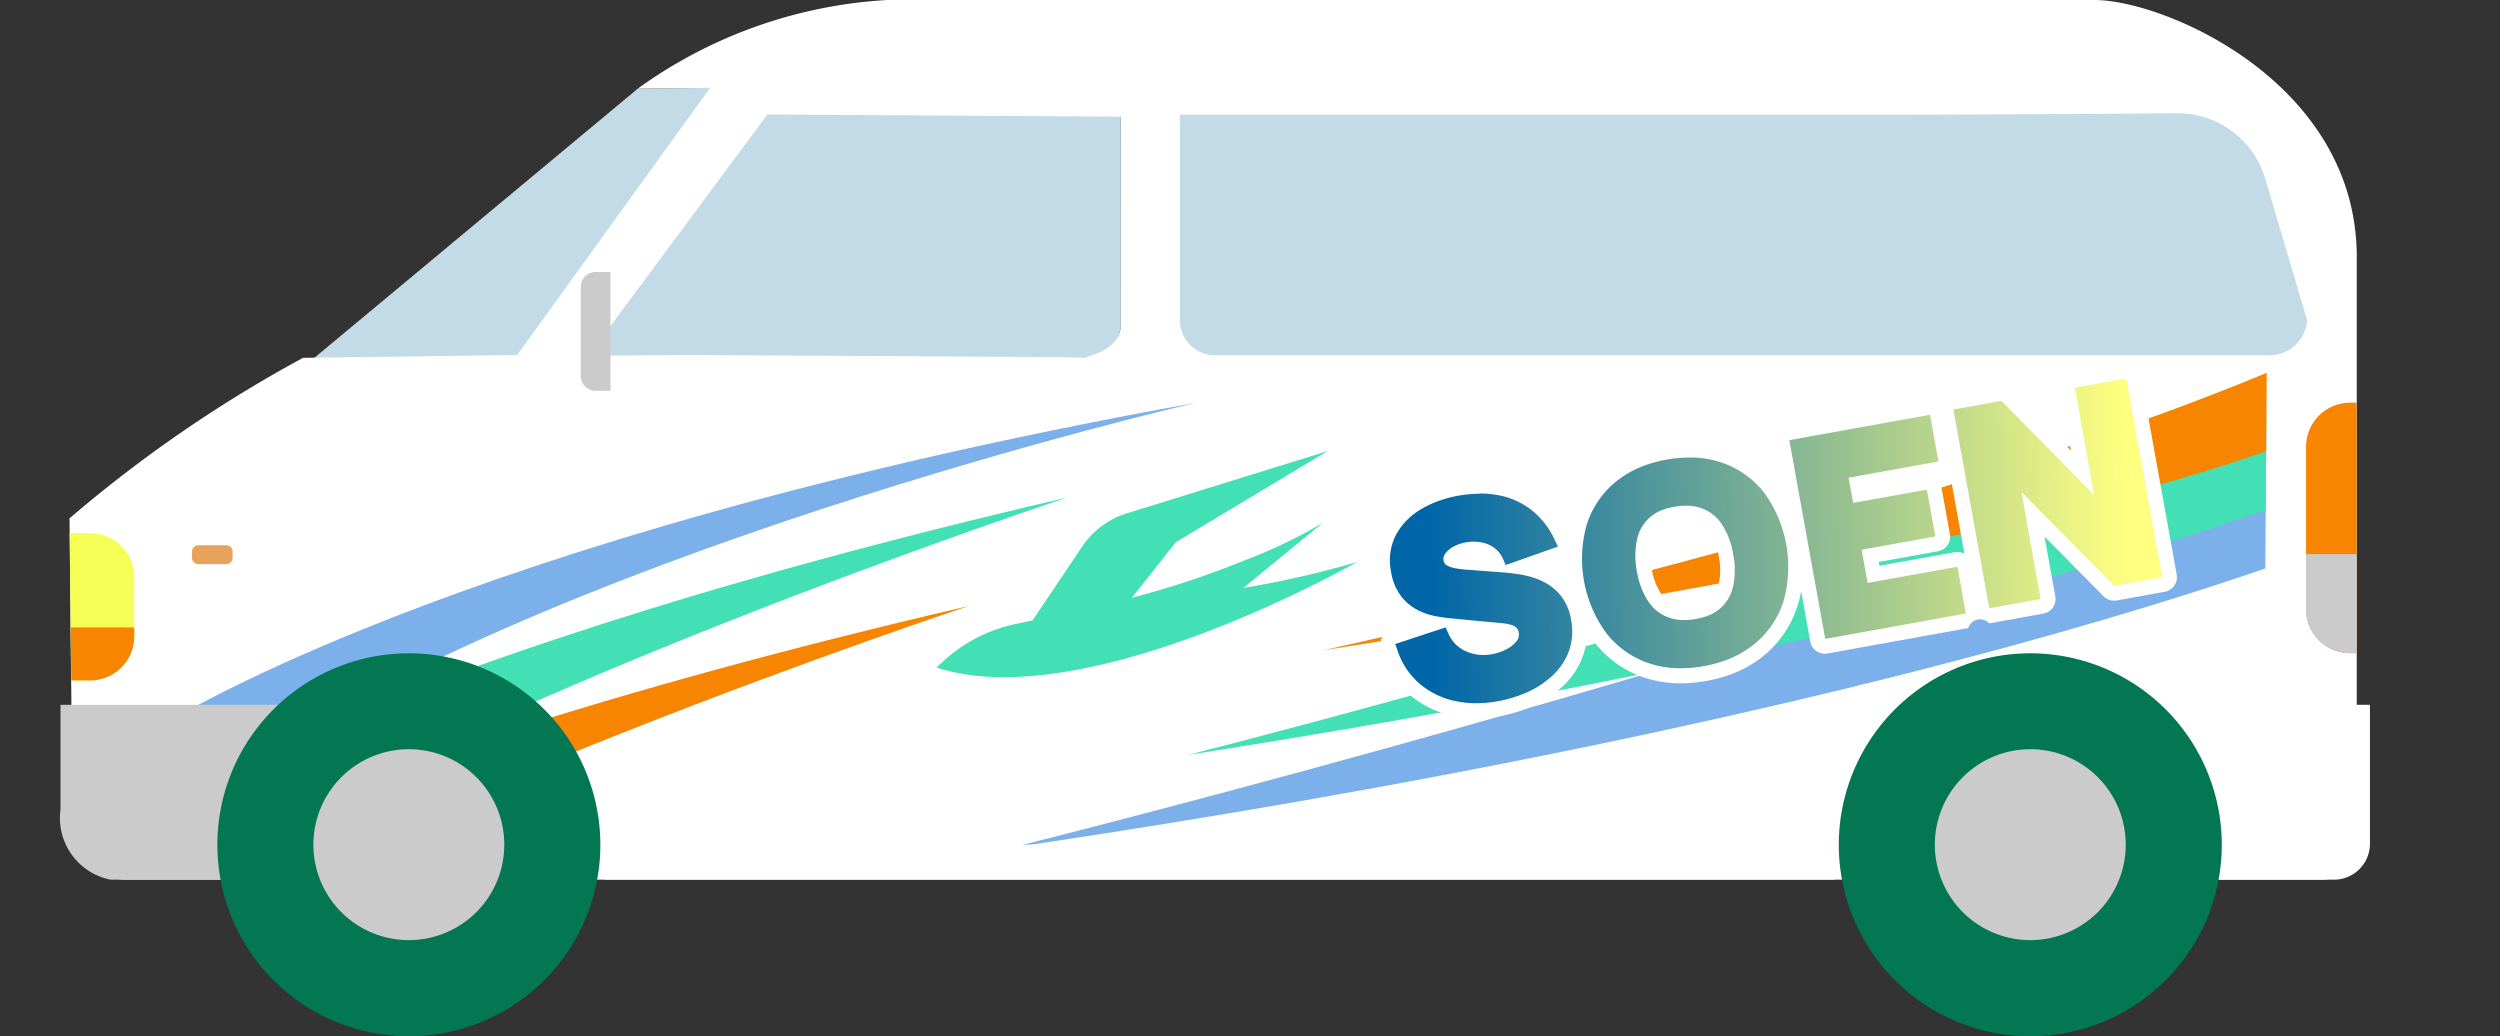 <svg id="レイヤー_1" data-name="レイヤー 1" xmlns="http://www.w3.org/2000/svg" xmlns:xlink="http://www.w3.org/1999/xlink" width="65.185" height="27.019" viewBox="0 0 65.185 27.019"><rect x="0" y="0" width="65.185" height="27.019" fill="#333333" stroke="none"/><defs><style>.cls-1{fill:none;}.cls-2{fill:#c2dbe6;}.cls-12,.cls-3{fill:#fff;}.cls-15,.cls-3{fill-rule:evenodd;}.cls-4{clip-path:url(#clip-path);}.cls-5{fill:#7cb0ea;}.cls-6{fill:#44e0b5;}.cls-7{fill:#f78500;}.cls-8{clip-path:url(#clip-path-2);}.cls-9{clip-path:url(#clip-path-3);}.cls-10{clip-path:url(#clip-path-4);}.cls-11{fill:url(#名称未設定グラデーション);}.cls-13{fill:#f5ff55;}.cls-14{fill:#cbcbcb;}.cls-15{fill:#e7a25c;}.cls-16{fill:#b6b6b7;}.cls-17{fill:#027752;}</style><clipPath id="clip-path"><path class="cls-1" d="M2.126,18.01l10.7,6.129s20.085-9.043,19.93-9.334-.923-6.146-.923-6.146Z"/></clipPath><clipPath id="clip-path-2"><path class="cls-1" d="M25.6,18.025c.17.278.452,5.791.452,5.791l33-7.158.054-7.4-3.577-.617s-30.1,9.106-29.927,9.385"/></clipPath><clipPath id="clip-path-3"><rect class="cls-1" width="65.185" height="27.019"/></clipPath><clipPath id="clip-path-4"><path class="cls-1" d="M38.308,16.8a.684.684,0,0,1-.358-.369l-.049-.115,1.278.121a.855.855,0,0,1,.18.035c.04.014.054.024.063.046a.078.078,0,0,1-.015.072.564.564,0,0,1-.194.159,1.162,1.162,0,0,1-.333.114,1.119,1.119,0,0,1-.2.018.9.9,0,0,1-.373-.08m-.054-2.14a2.111,2.111,0,0,1-.286-.037c-.059-.012-.108-.03-.128-.034l.007-.038a.449.449,0,0,1,.157-.13.781.781,0,0,1,.122-.054.942.942,0,0,1,.165-.039.92.92,0,0,1,.139-.011.9.9,0,0,1,.18.019.621.621,0,0,1,.253.112.479.479,0,0,1,.156.2l.03.069Zm-.224-1.938a3.5,3.5,0,0,0-.524.134,2.867,2.867,0,0,0-.523.238,1.926,1.926,0,0,0-.741.749,1.645,1.645,0,0,0-.151,1.1,1.593,1.593,0,0,0,.3.718,1.5,1.5,0,0,0,.5.411,1.929,1.929,0,0,0,.517.177h.005l-1.081.357a.194.194,0,0,0-.123.245v0l.063.181a2.125,2.125,0,0,0,.632.939,2.283,2.283,0,0,0,1,.49,2.812,2.812,0,0,0,.6.064,3.386,3.386,0,0,0,.595-.055,3.486,3.486,0,0,0,.511-.132,3.221,3.221,0,0,0,.312-.125,2.568,2.568,0,0,0,.7-.47,1.836,1.836,0,0,0,.468-.706,1.717,1.717,0,0,0,.065-.907,1.551,1.551,0,0,0-.339-.759,1.581,1.581,0,0,0-.567-.417,2.4,2.4,0,0,0-.568-.167l1.007-.355a.2.2,0,0,0,.115-.108.19.19,0,0,0,0-.158l-.09-.189a2.28,2.28,0,0,0-.646-.827,2.2,2.2,0,0,0-.933-.427,2.68,2.68,0,0,0-.543-.053,3.436,3.436,0,0,0-.564.049m5.518,3.189a.872.872,0,0,1-.41-.344,1.829,1.829,0,0,1-.258-.7,1.9,1.9,0,0,1,0-.751.886.886,0,0,1,.261-.469.9.9,0,0,1,.324-.184,1.449,1.449,0,0,1,.244-.06,1.537,1.537,0,0,1,.262-.023.963.963,0,0,1,.368.066.886.886,0,0,1,.409.344,1.814,1.814,0,0,1,.259.7,1.9,1.9,0,0,1,0,.752.85.85,0,0,1-.586.654,1.473,1.473,0,0,1-.244.06,1.646,1.646,0,0,1-.262.023.982.982,0,0,1-.368-.065M43.419,11.8a3.625,3.625,0,0,0-.533.137,2.809,2.809,0,0,0-.9.5,2.56,2.56,0,0,0-.806,1.209,3.485,3.485,0,0,0,.537,2.975,2.556,2.556,0,0,0,1.178.852,2.755,2.755,0,0,0,.926.153,3.542,3.542,0,0,0,.633-.059,3.637,3.637,0,0,0,.534-.137,2.775,2.775,0,0,0,.894-.5,2.55,2.55,0,0,0,.806-1.209,3.485,3.485,0,0,0-.537-2.975,2.556,2.556,0,0,0-1.178-.852,2.786,2.786,0,0,0-.927-.153,3.624,3.624,0,0,0-.632.058m6.866-1.17-3.669.662a.193.193,0,0,0-.156.224h0l.936,5.182a.194.194,0,0,0,.19.159h.035l3.668-.662a.193.193,0,0,0,.156-.224h0l-.22-1.22a.194.194,0,0,0-.191-.159H51l-2.153.389-.087-.485,1.732-.312a.194.194,0,0,0,.156-.225l-.22-1.22a.193.193,0,0,0-.19-.159H50.2l-1.733.313-.05-.278,2.153-.388A.194.194,0,0,0,50.73,12l-.219-1.22a.193.193,0,0,0-.19-.159h-.034M55.4,9.671l-1.339.242a.194.194,0,0,0-.156.225l.393,2.179-1.978-2a.234.234,0,0,0-.172-.058l-1.251.23a.194.194,0,0,0-.156.225l.936,5.183a.193.193,0,0,0,.19.159h.034l1.34-.242a.193.193,0,0,0,.156-.224h0l-.393-2.179,1.978,2a.191.191,0,0,0,.137.058h.034l1.251-.226a.194.194,0,0,0,.156-.225l-.935-5.183a.214.214,0,0,0-.224-.159"/></clipPath><linearGradient id="名称未設定グラデーション" x1="-55.646" y1="155.052" x2="-56.461" y2="155.225" gradientTransform="matrix(22.325, 0, 0, -15.043, 1297.803, 2347.861)" gradientUnits="userSpaceOnUse"><stop offset="0" stop-color="#ffff80"/><stop offset="1" stop-color="#0066a8"/></linearGradient></defs><g id="グループ_30242" data-name="グループ 30242"><g id="グループ_30241" data-name="グループ 30241"><g id="グループ_30230" data-name="グループ 30230"><g id="グループ_30229" data-name="グループ 30229"><path id="パス_130810" data-name="パス 130810" class="cls-2" d="M16.631,2.31l12.592-.123V8.46a.883.883,0,0,1-.912.854L7.511,9.9Z"/><path id="パス_130811" data-name="パス 130811" class="cls-3" d="M29.223,8.46c0,.471-.4.712-.912.854L18.044,9.257l-2.7.017,4.665-6.289,9.217.057ZM7.9,9.331a34.788,34.788,0,0,0-6.087,4.184l.086,8.51c0,.5.864.911,1.367.911H60.538a.912.912,0,0,0,.912-.912h0V6.7c0-4.56-5.017-6.7-6.84-6.7H23.138a12.312,12.312,0,0,0-6.508,2.31l1.884-.018L13.485,9.257,7.9,9.33"/></g></g><g id="グループ_30232" data-name="グループ 30232"><g class="cls-4"><g id="グループ_30231" data-name="グループ 30231"><path id="パス_130812" data-name="パス 130812" class="cls-5" d="M5.673,20.519,4,19.052s7.541-5.014,27.187-8.551c0,0-17.342,3.994-25.518,10.018"/><path id="パス_130813" data-name="パス 130813" class="cls-6" d="M5.037,23.03,2.566,21.944s5.818-4.463,25.263-8.973c0,0-16.229,5.366-22.789,10.059"/><path id="パス_130814" data-name="パス 130814" class="cls-7" d="M2.474,25.859,0,24.773S5.818,20.31,25.263,15.8c0,0-16.229,5.366-22.789,10.059"/></g></g></g><g id="グループ_30234" data-name="グループ 30234"><g class="cls-8"><g id="グループ_30233" data-name="グループ 30233"><path id="パス_130816" data-name="パス 130816" class="cls-5" d="M61.688,11.151l1.471,2.094S52.869,18.178,26.377,22.1c0,0,22.737-5.639,35.312-10.952"/><path id="パス_130817" data-name="パス 130817" class="cls-6" d="M61.9,9.549l3.285.941s-5.874,4.759-34.214,9.194c0,0,21.965-5.533,30.929-10.134"/><path id="パス_130818" data-name="パス 130818" class="cls-7" d="M62.289,8.265l-.149,1.988s-1.61,2.7-27.63,6.7c0,0,18.815-4.088,27.779-8.689"/></g></g></g><g id="グループ_30236" data-name="グループ 30236"><g class="cls-9"><g id="グループ_30235" data-name="グループ 30235"><path id="パス_130820" data-name="パス 130820" class="cls-6" d="M26.922,16.177l1.293-1.924a2.19,2.19,0,0,1,1.167-.869l5.234-1.623L30.655,14.14l-1.142,1.446a23.661,23.661,0,0,0,3-1,12.776,12.776,0,0,0,1.982-.956l-2.076,1.7a25.254,25.254,0,0,0,2.963-.676s-7.047,4.033-10.964,2.751l.2-.185a4,4,0,0,1,1.846-.946Z"/></g></g></g><g id="グループ_30238" data-name="グループ 30238"><g class="cls-10"><g id="グループ_30237" data-name="グループ 30237"><rect id="長方形_13010" data-name="長方形 13010" class="cls-11" x="35.139" y="6.577" width="22.325" height="15.043" transform="translate(-2.07 15.78) rotate(-18.926)"/></g></g></g><g id="グループ_30240" data-name="グループ 30240"><g class="cls-9"><g id="グループ_30239" data-name="グループ 30239"><path id="パス_130822" data-name="パス 130822" class="cls-12" d="M55.44,9.867l.935,5.182-1.251.226-2.416-2.449.5,2.794-1.339.241-.935-5.182,1.251-.226L54.6,12.9l-.5-2.794Zm-5.117.947.22,1.219-2.343.423.119.658,1.923-.347.22,1.22-1.922.347.156.866,2.343-.423.22,1.22-3.668.662-.936-5.182,3.669-.662m-6.268,1.114a2.581,2.581,0,0,1,.862.142,2.355,2.355,0,0,1,1.09.788,3.293,3.293,0,0,1,.5,2.8,2.364,2.364,0,0,1-.746,1.119,2.584,2.584,0,0,1-.832.461,3.51,3.51,0,0,1-.506.13,3.358,3.358,0,0,1-.6.056,2.575,2.575,0,0,1-.861-.142,2.355,2.355,0,0,1-1.09-.788,3.29,3.29,0,0,1-.505-2.8,2.362,2.362,0,0,1,.745-1.119,2.589,2.589,0,0,1,.833-.461,3.4,3.4,0,0,1,.505-.13,3.358,3.358,0,0,1,.6-.056m-.139,4.238a1.864,1.864,0,0,0,.567-.094,1.1,1.1,0,0,0,.393-.226,1.072,1.072,0,0,0,.319-.568,2.066,2.066,0,0,0,0-.829,2.011,2.011,0,0,0-.288-.769,1.073,1.073,0,0,0-.5-.415,1.173,1.173,0,0,0-.442-.08,1.8,1.8,0,0,0-.293.026,1.753,1.753,0,0,0-.275.068,1.093,1.093,0,0,0-.392.226,1.072,1.072,0,0,0-.319.568,2.066,2.066,0,0,0,0,.829,2.04,2.04,0,0,0,.288.768,1.073,1.073,0,0,0,.5.415,1.155,1.155,0,0,0,.442.081m-5.323-3.3a2.545,2.545,0,0,1,.5.049,2.008,2.008,0,0,1,.852.389,2.105,2.105,0,0,1,.591.758l.09.189-1.363.481-.07-.16a.683.683,0,0,0-.218-.281.8.8,0,0,0-.329-.146,1.071,1.071,0,0,0-.219-.022,1.143,1.143,0,0,0-.367.06,1.015,1.015,0,0,0-.151.066.641.641,0,0,0-.224.19.219.219,0,0,0-.041.175.159.159,0,0,0,.068.114.583.583,0,0,0,.216.084,2.479,2.479,0,0,0,.31.04l.92.069c.141.01.3.028.473.055a2.2,2.2,0,0,1,.545.158,1.384,1.384,0,0,1,.5.367,1.358,1.358,0,0,1,.294.666,1.525,1.525,0,0,1-.057.806,1.659,1.659,0,0,1-.419.632,2.393,2.393,0,0,1-.651.435c-.1.044-.2.083-.3.118a3.233,3.233,0,0,1-.483.125,3.188,3.188,0,0,1-.56.052,2.574,2.574,0,0,1-.56-.059,2.093,2.093,0,0,1-.919-.448,1.946,1.946,0,0,1-.574-.856l-.063-.181,1.313-.433.07.154a.879.879,0,0,0,.455.466,1.1,1.1,0,0,0,.452.1,1.27,1.27,0,0,0,.23-.021,1.251,1.251,0,0,0,.2-.052,1.316,1.316,0,0,0,.189-.082.748.748,0,0,0,.261-.216.271.271,0,0,0,.049-.219.262.262,0,0,0-.029-.081.189.189,0,0,0-.051-.058.389.389,0,0,0-.112-.055,1.109,1.109,0,0,0-.221-.044l-1.376-.13c-.106-.01-.233-.027-.379-.055a1.74,1.74,0,0,1-.465-.159,1.3,1.3,0,0,1-.432-.359,1.407,1.407,0,0,1-.262-.632,1.457,1.457,0,0,1,.13-.975,1.738,1.738,0,0,1,.668-.674,2.641,2.641,0,0,1,.487-.222,3.217,3.217,0,0,1,1.025-.171M55.438,9.491a.4.4,0,0,0-.069.006l-1.339.242a.387.387,0,0,0-.312.45h0L54,11.752l-1.539-1.559a.386.386,0,0,0-.276-.115.4.4,0,0,0-.069.006l-1.251.226a.386.386,0,0,0-.286.227.357.357,0,0,0-.038-.03.388.388,0,0,0-.221-.069.4.4,0,0,0-.069.006l-3.668.662a.387.387,0,0,0-.312.45h0l.25,1.385a2.955,2.955,0,0,0-.211-.309,2.745,2.745,0,0,0-1.265-.915,2.961,2.961,0,0,0-.991-.164,3.823,3.823,0,0,0-.667.062,3.863,3.863,0,0,0-.562.145,2.971,2.971,0,0,0-.956.53A2.749,2.749,0,0,0,41,13.59a2.9,2.9,0,0,0-.09.365l-.024-.05a2.484,2.484,0,0,0-.7-.9,2.4,2.4,0,0,0-1.014-.464,2.98,2.98,0,0,0-.581-.057,3.6,3.6,0,0,0-1.151.192,3.076,3.076,0,0,0-.557.254,2.118,2.118,0,0,0-.813.824,1.838,1.838,0,0,0-.171,1.227,1.782,1.782,0,0,0,.339.8,1.678,1.678,0,0,0,.561.464h0l-.535.176a.389.389,0,0,0-.248.49l0,.01.063.181a2.319,2.319,0,0,0,.689,1.023,2.483,2.483,0,0,0,1.087.531,2.967,2.967,0,0,0,.644.069,3.581,3.581,0,0,0,.629-.058,3.711,3.711,0,0,0,.539-.14,3.455,3.455,0,0,0,.331-.132,2.789,2.789,0,0,0,.756-.506,2.034,2.034,0,0,0,.516-.779,1.793,1.793,0,0,0,.109-.641,2.933,2.933,0,0,0,.187.269,2.745,2.745,0,0,0,1.265.915,2.961,2.961,0,0,0,.991.164,3.74,3.74,0,0,0,.668-.062,3.86,3.86,0,0,0,.562-.144,2.993,2.993,0,0,0,.956-.531,2.749,2.749,0,0,0,.866-1.3,3,3,0,0,0,.089-.363l.238,1.31a.386.386,0,0,0,.38.318.4.4,0,0,0,.069-.006l3.669-.662a.325.325,0,0,1,.544-.128.4.4,0,0,0,.069-.006L53.278,16a.388.388,0,0,0,.312-.45l-.282-1.562,1.539,1.559a.386.386,0,0,0,.276.115.4.4,0,0,0,.069-.006l1.251-.226a.387.387,0,0,0,.312-.45h0L55.82,9.8a.387.387,0,0,0-.381-.318m-4.988,2.963.16-.029a.383.383,0,0,0,.222-.125l.387,2.147a.388.388,0,0,0-.183-.046.4.4,0,0,0-.069.006l-1.962.354-.019-.1,1.542-.278a.387.387,0,0,0,.312-.45h0l-.22-1.219a.388.388,0,0,0-.16-.249l-.01-.007m-6.535,3.336a.78.78,0,0,1-.295-.051.69.69,0,0,1-.322-.272,1.64,1.64,0,0,1-.229-.623,1.7,1.7,0,0,1,0-.674.7.7,0,0,1,.2-.37.717.717,0,0,1,.255-.144,1.3,1.3,0,0,1,.213-.052,1.479,1.479,0,0,1,.23-.021.79.79,0,0,1,.3.051.69.69,0,0,1,.322.272,1.64,1.64,0,0,1,.229.623,1.7,1.7,0,0,1,0,.674.689.689,0,0,1-.2.371.717.717,0,0,1-.255.144,1.3,1.3,0,0,1-.213.052,1.479,1.479,0,0,1-.23.021m-3.6-1.01.442-.156a.375.375,0,0,0,.1-.055,3.98,3.98,0,0,0,.06.635,1.775,1.775,0,0,0-.59-.417l-.015-.006m-1.636,1.913a.714.714,0,0,1-.3-.063.464.464,0,0,1-.125-.079l.768.073-.045.017a1.014,1.014,0,0,1-.144.037.858.858,0,0,1-.16.015"/><path id="パス_130823" data-name="パス 130823" class="cls-13" d="M2.355,13.9H1.816l.038,3.839h.5A1.149,1.149,0,0,0,3.5,16.594V15.048A1.149,1.149,0,0,0,2.354,13.9"/><path id="パス_130824" data-name="パス 130824" class="cls-7" d="M1.846,16.358l.013,1.383h.5A1.148,1.148,0,0,0,3.5,16.6v-.24Z"/><path id="パス_130825" data-name="パス 130825" class="cls-7" d="M61.446,10.5h-.173a1.148,1.148,0,0,0-1.145,1.146v4.24a1.148,1.148,0,0,0,1.145,1.145h.176V10.5"/><path id="パス_130826" data-name="パス 130826" class="cls-14" d="M60.128,14.449v1.436a1.149,1.149,0,0,0,1.146,1.145h.176V14.449Z"/><rect id="長方形_13011" data-name="長方形 13011" class="cls-12" x="15.764" y="22.024" width="32.07" height="0.911"/><path id="パス_130827" data-name="パス 130827" class="cls-12" d="M55.522,18.377h6.272v3.648a.94.94,0,0,1-.965.912H55.522Z"/><path id="パス_130828" data-name="パス 130828" class="cls-14" d="M10.725,18.377v4.56H2.884a1.64,1.64,0,0,1-1.307-1.825V18.377Z"/><path id="パス_130829" data-name="パス 130829" class="cls-2" d="M59.062,4.653a2.377,2.377,0,0,0-2.3-1.7c-2.062.015-5.394.038-7.171.038H30.765v5.36a.913.913,0,0,0,.911.912H59.1a.991.991,0,0,0,1.056-.912Z"/><path id="パス_130830" data-name="パス 130830" class="cls-14" d="M15.916,7.092H15.53a.39.39,0,0,0-.389.389V9.8a.389.389,0,0,0,.389.389h.389Z"/><path id="パス_130831" data-name="パス 130831" class="cls-15" d="M5.9,14.217H5.171a.165.165,0,0,0-.164.165v.164a.166.166,0,0,0,.164.164H5.9a.165.165,0,0,0,.165-.164v-.164a.163.163,0,0,0-.163-.165h0"/><path id="パス_130832" data-name="パス 130832" class="cls-16" d="M10.205,20.361a.13.13,0,1,0,.13-.13.13.13,0,0,0-.13.13h0"/><path id="パス_130833" data-name="パス 130833" class="cls-17" d="M13.244,26.3a4.993,4.993,0,1,0-6.856-1.689h0A4.993,4.993,0,0,0,13.243,26.3h0"/><path id="パス_130834" data-name="パス 130834" class="cls-14" d="M11.255,19.607a2.489,2.489,0,1,1-3.012,1.822,2.49,2.49,0,0,1,3.012-1.822"/><path id="パス_130835" data-name="パス 130835" class="cls-17" d="M55.521,26.3a4.993,4.993,0,1,0-6.856-1.689h0A4.993,4.993,0,0,0,55.52,26.3h0"/><path id="パス_130836" data-name="パス 130836" class="cls-14" d="M53.533,19.607a2.489,2.489,0,1,1-3.012,1.822,2.49,2.49,0,0,1,3.012-1.822"/></g></g></g></g></g></svg>